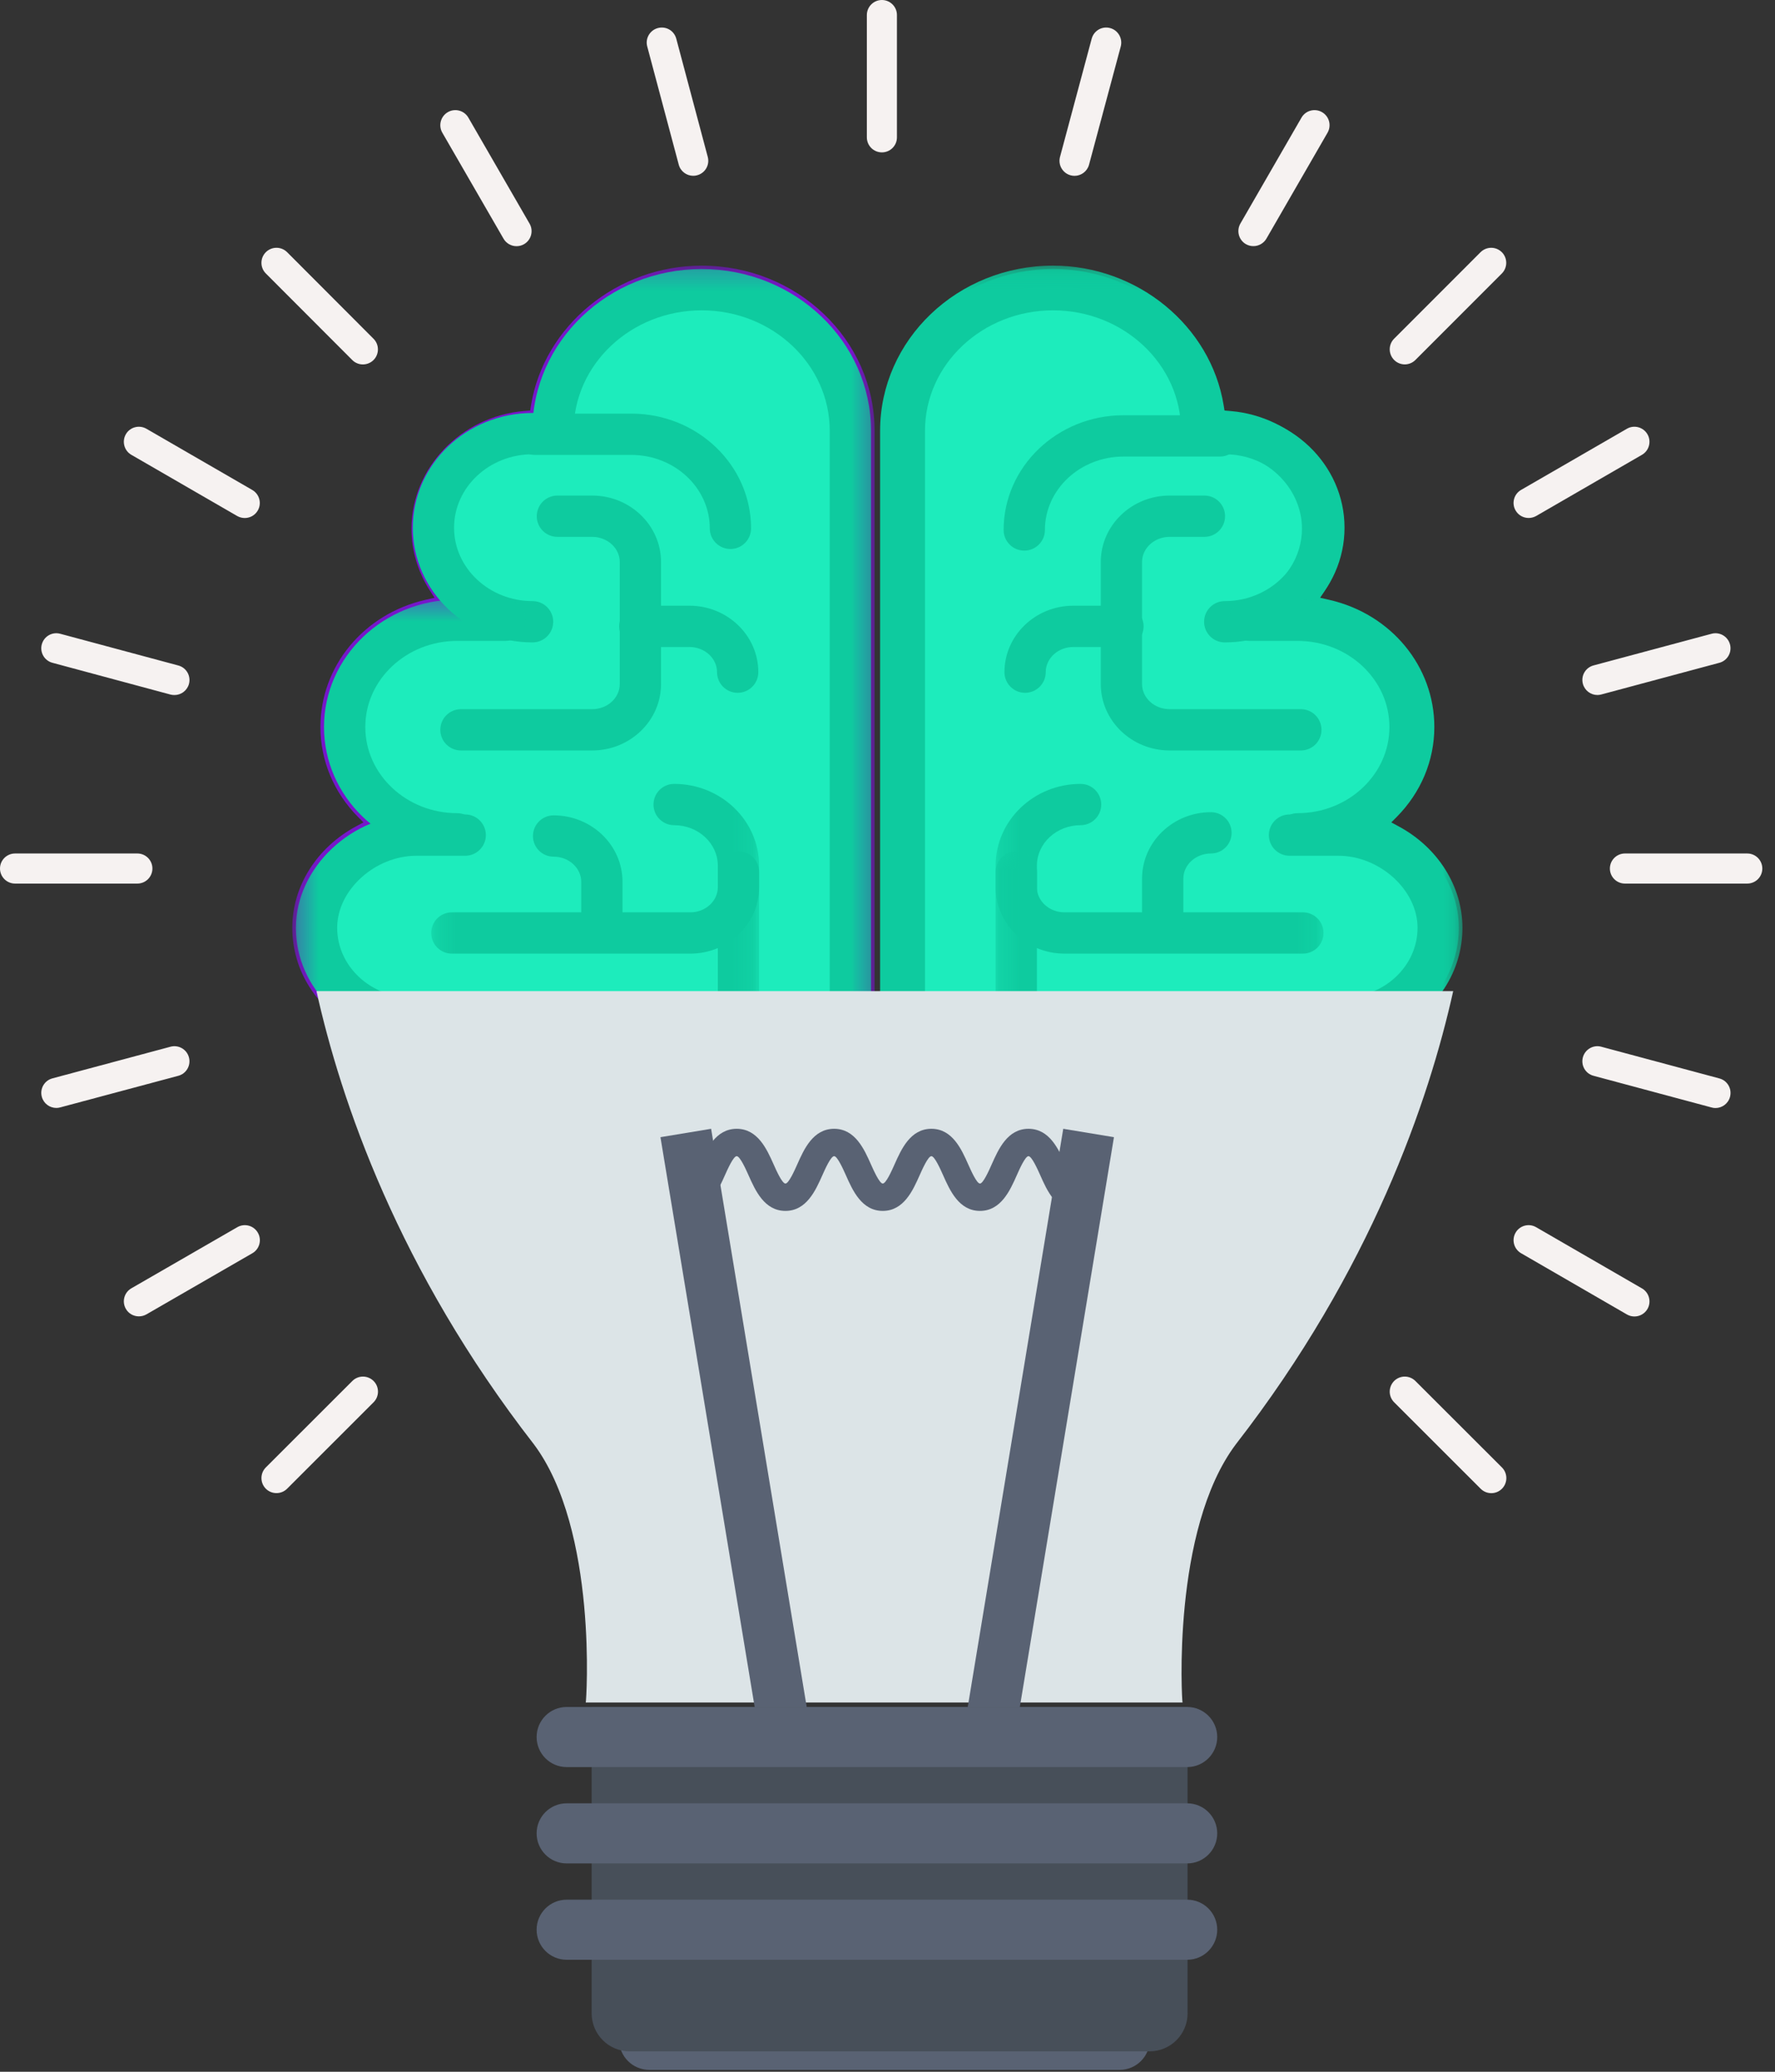 <?xml version="1.0" encoding="UTF-8"?>
<svg width="90px" height="105px" viewBox="0 0 90 105" version="1.1" xmlns="http://www.w3.org/2000/svg" xmlns:xlink="http://www.w3.org/1999/xlink">
    <rect x="0" y="0" width="90" height="105" fill="#333333" stroke="none"/>
    <title>Group 7</title>
    <defs>
        <polygon id="path-1" points="0.168 0.206 29.695 0.206 29.695 38.767 0.168 38.767"></polygon>
        <polygon id="path-3" points="0.352 0.389 23.838 0.389 23.838 22.023 0.352 22.023"></polygon>
        <polygon id="path-5" points="0.237 0.206 52.524 0.206 52.524 38.767 0.237 38.767"></polygon>
        <polygon id="path-7" points="0.25 0.389 23.736 0.389 23.736 22.023 0.25 22.023"></polygon>
        <polygon id="path-9" points="0.248 0.587 16.875 0.587 16.875 9.465 0.248 9.465"></polygon>
    </defs>
    <g id="Page-1" stroke="none" stroke-width="1" fill="none" fill-rule="evenodd">
        <g id="Desktop---Homepage-UX" transform="translate(-375, -2442)">
            <g id="3x-column" transform="translate(0, 1999)">
                <g id="Detail" transform="translate(320, 346)">
                    <g id="Bitmap" transform="translate(16, 66)">
                        <g id="Group-7" transform="translate(39, 31)">
                            <g id="Group-38" transform="translate(14.651, 13.256)">
                                <mask id="mask-2" fill="white">
                                    <use xlink:href="#path-1"></use>
                                </mask>
                                <g id="Clip-34"></g>
                                <path d="M16.102,56.884 C11.871,56.884 8.422,53.639 8.38,49.63 L8.381,48.476 L7.294,48.211 C4.914,47.631 3.25,45.6 3.25,43.275 C3.25,42.105 3.661,41.004 4.44,40.083 L5.553,38.77 L3.967,38.004 C2.27,37.184 1.215,35.559 1.215,33.765 C1.215,32.053 2.244,30.435 3.904,29.544 L5.507,28.684 L4.245,27.412 C3.211,26.368 2.642,25.012 2.642,23.59 C2.642,21.008 4.492,18.779 7.142,18.168 L9.075,17.723 L8.032,16.118 C7.527,15.336 7.259,14.444 7.259,13.541 C7.259,11.005 9.345,8.844 12.006,8.619 L13.135,8.523 L13.307,7.461 C13.881,3.92 17.157,1.252 20.927,1.252 C25.186,1.252 28.649,4.538 28.649,8.578 L28.649,49.558 C28.649,53.597 25.186,56.884 20.927,56.884 L16.102,56.884" id="Fill-33" fill="#1DECBC" mask="url(#mask-2)"></path>
                                <path d="M20.927,2.299 C17.664,2.299 14.833,4.59 14.34,7.629 L14.038,9.497 L12.095,9.662 C9.97,9.841 8.306,11.546 8.306,13.541 C8.306,14.244 8.515,14.938 8.91,15.548 L10.767,18.407 L7.377,19.188 C5.205,19.688 3.689,21.499 3.689,23.59 C3.689,24.733 4.15,25.829 4.988,26.675 L7.236,28.944 L4.399,30.466 C3.08,31.174 2.261,32.438 2.261,33.765 C2.261,35.155 3.089,36.417 4.422,37.061 L7.224,38.416 L5.238,40.76 C4.622,41.488 4.297,42.358 4.297,43.275 C4.297,45.117 5.632,46.729 7.543,47.195 L9.428,47.655 L9.427,49.631 C9.463,53.048 12.457,55.838 16.102,55.838 L20.927,55.838 C24.608,55.838 27.602,53.02 27.602,49.558 L27.602,8.578 C27.602,5.115 24.608,2.299 20.927,2.299 Z M20.927,57.931 L16.102,57.931 C11.315,57.931 7.381,54.212 7.334,49.641 L7.334,49.298 L7.047,49.228 C4.195,48.532 2.204,46.085 2.204,43.275 C2.204,41.856 2.701,40.519 3.641,39.407 L3.881,39.124 L3.511,38.946 C1.449,37.95 0.168,35.965 0.168,33.765 C0.168,31.666 1.41,29.695 3.41,28.622 L3.777,28.425 L3.502,28.148 C2.273,26.907 1.596,25.289 1.596,23.59 C1.596,20.518 3.78,17.869 6.907,17.148 L7.383,17.039 L7.155,16.688 C6.538,15.736 6.213,14.648 6.213,13.541 C6.213,10.467 8.719,7.847 11.918,7.576 L12.232,7.55 L12.273,7.294 C12.929,3.253 16.649,0.206 20.927,0.206 C25.762,0.206 29.695,3.961 29.695,8.578 L29.695,49.558 C29.695,54.174 25.762,57.931 20.927,57.931 L20.927,57.931 Z" id="Fill-35" fill="#7616CB" mask="url(#mask-2)"></path>
                                <path d="M22.385,14.568 C21.807,14.568 21.338,14.099 21.338,13.522 C21.338,11.47 19.552,9.8 17.358,9.8 L12.47,9.8 C11.892,9.8 11.423,9.331 11.423,8.754 C11.423,8.176 11.892,7.707 12.47,7.707 L17.358,7.707 C20.707,7.707 23.431,10.315 23.431,13.522 C23.431,14.099 22.963,14.568 22.385,14.568" id="Fill-36" fill="#0ECB9F" mask="url(#mask-2)"></path>
                                <path d="M20.927,57.755 L16.102,57.755 C11.209,57.755 7.519,53.94 7.519,48.881 C7.519,48.303 7.988,47.835 8.565,47.835 C9.143,47.835 9.612,48.303 9.612,48.881 C9.612,52.747 12.402,55.662 16.102,55.662 L20.927,55.662 C24.507,55.662 27.42,52.923 27.42,49.558 L27.42,8.578 C27.42,5.211 24.507,2.472 20.927,2.472 C17.347,2.472 14.435,5.211 14.435,8.578 C14.435,9.156 13.967,9.624 13.388,9.624 C12.811,9.624 12.342,9.156 12.342,8.578 C12.342,4.057 16.193,0.379 20.927,0.379 C25.661,0.379 29.513,4.057 29.513,8.578 L29.513,49.558 C29.513,54.078 25.661,57.755 20.927,57.755" id="Fill-37" fill="#0ECB9F" mask="url(#mask-2)"></path>
                            </g>
                            <path d="M27.003,32.558 C23.655,32.558 20.93,29.951 20.93,26.746 C20.93,23.54 23.655,20.93 27.003,20.93 L28.056,20.93 C28.634,20.93 29.103,21.399 29.103,21.977 C29.103,22.554 28.634,23.023 28.056,23.023 L27.003,23.023 C24.809,23.023 23.023,24.693 23.023,26.746 C23.023,28.797 24.809,30.465 27.003,30.465 C27.581,30.465 28.05,30.934 28.05,31.512 C28.05,32.09 27.581,32.558 27.003,32.558" id="Fill-39" fill="#0ECB9F"></path>
                            <g id="Group-46" transform="translate(14.651, 30)">
                                <mask id="mask-4" fill="white">
                                    <use xlink:href="#path-3"></use>
                                </mask>
                                <g id="Clip-41"></g>
                                <path d="M8.528,13.306 L8.436,13.306 L8.378,13.305 C4.725,13.229 1.778,10.36 1.778,6.846 C1.778,3.285 4.806,0.389 8.528,0.389 L10.974,0.389 C11.551,0.389 12.02,0.857 12.02,1.435 C12.02,2.013 11.551,2.482 10.974,2.482 L8.528,2.482 C5.96,2.482 3.871,4.439 3.871,6.846 C3.871,9.254 5.96,11.213 8.528,11.213 C9.106,11.213 9.575,11.682 9.575,12.26 C9.575,12.837 9.106,13.306 8.528,13.306" id="Fill-40" fill="#0ECB9F" mask="url(#mask-4)"></path>
                                <path d="M17.189,32.508 L8.632,32.508 C5.189,32.508 2.389,29.826 2.389,26.53 C2.389,23.235 5.189,20.554 8.632,20.554 C9.209,20.554 9.678,21.023 9.678,21.601 C9.678,22.178 9.209,22.647 8.632,22.647 C6.343,22.647 4.482,24.389 4.482,26.53 C4.482,28.673 6.343,30.415 8.632,30.415 L17.189,30.415 C17.766,30.415 18.235,30.884 18.235,31.462 C18.235,32.039 17.766,32.508 17.189,32.508" id="Fill-42" fill="#0ECB9F" mask="url(#mask-4)"></path>
                                <path d="M11.24,22.647 L6.228,22.647 C2.987,22.647 0.352,20.124 0.352,17.021 C0.352,13.962 3.207,11.278 6.462,11.278 L8.937,11.278 C9.515,11.278 9.984,11.747 9.984,12.324 C9.984,12.902 9.515,13.371 8.937,13.371 L6.462,13.371 C4.359,13.371 2.445,15.111 2.445,17.021 C2.445,18.969 4.142,20.554 6.228,20.554 L11.24,20.554 C11.817,20.554 12.286,21.023 12.286,21.601 C12.286,22.178 11.817,22.647 11.24,22.647" id="Fill-43" fill="#0ECB9F" mask="url(#mask-4)"></path>
                                <path d="M19.531,27.608 L8.938,27.608 C8.36,27.608 7.891,27.139 7.891,26.561 C7.891,25.983 8.36,25.515 8.938,25.515 L19.531,25.515 C20.752,25.515 21.745,24.597 21.745,23.47 L21.745,13.87 C21.745,12.741 20.752,11.822 19.531,11.822 C18.953,11.822 18.484,11.353 18.484,10.776 C18.484,10.198 18.953,9.729 19.531,9.729 C21.906,9.729 23.838,11.587 23.838,13.87 L23.838,23.47 C23.838,25.751 21.906,27.608 19.531,27.608" id="Fill-44" fill="#0ECB9F" mask="url(#mask-4)"></path>
                                <path d="M19.633,36.371 C19.056,36.371 18.587,35.902 18.587,35.325 C18.587,34.747 19.056,34.278 19.633,34.278 C20.798,34.278 21.745,33.403 21.745,32.328 L21.745,22.084 C21.745,21.507 22.214,21.038 22.792,21.038 C23.369,21.038 23.838,21.507 23.838,22.084 L23.838,32.328 C23.838,34.557 21.952,36.371 19.633,36.371" id="Fill-45" fill="#0ECB9F" mask="url(#mask-4)"></path>
                            </g>
                            <path d="M30.027,38.035 L23.372,38.035 C22.794,38.035 22.326,37.566 22.326,36.989 C22.326,36.41 22.794,35.942 23.372,35.942 L30.027,35.942 C30.797,35.942 31.424,35.371 31.424,34.668 L31.424,28.483 C31.424,27.78 30.797,27.209 30.027,27.209 L28.262,27.209 C27.684,27.209 27.216,26.74 27.216,26.163 C27.216,25.585 27.684,25.116 28.262,25.116 L30.027,25.116 C31.951,25.116 33.517,26.627 33.517,28.483 L33.517,34.668 C33.517,36.525 31.951,38.035 30.027,38.035" id="Fill-47" fill="#0ECB9F"></path>
                            <path d="M37.403,35.113 C36.825,35.113 36.357,34.644 36.357,34.066 C36.357,33.363 35.729,32.791 34.958,32.791 L32.442,32.791 C31.864,32.791 31.395,32.322 31.395,31.744 C31.395,31.167 31.864,30.698 32.442,30.698 L34.958,30.698 C36.883,30.698 38.45,32.209 38.45,34.066 C38.45,34.644 37.98,35.113 37.403,35.113" id="Fill-48" fill="#0ECB9F"></path>
                            <g id="Group-57" transform="translate(21.628, 13.256)">
                                <mask id="mask-6" fill="white">
                                    <use xlink:href="#path-5"></use>
                                </mask>
                                <g id="Clip-50"></g>
                                <path d="M13.371,35.076 L1.283,35.076 C0.705,35.076 0.237,34.607 0.237,34.029 C0.237,33.451 0.705,32.983 1.283,32.983 L13.371,32.983 C14.142,32.983 14.769,32.411 14.769,31.708 L14.769,30.936 C14.769,30.358 15.237,29.889 15.816,29.889 C16.393,29.889 16.862,30.358 16.862,30.936 L16.862,31.708 C16.862,33.565 15.296,35.076 13.371,35.076" id="Fill-49" fill="#0ECB9F" mask="url(#mask-6)"></path>
                                <path d="M11.062,44.014 C10.484,44.014 10.015,43.545 10.015,42.968 L10.015,40.586 C10.015,39.883 9.388,39.312 8.617,39.312 C8.039,39.312 7.57,38.843 7.57,38.265 C7.57,37.688 8.039,37.219 8.617,37.219 C10.542,37.219 12.108,38.729 12.108,40.586 L12.108,42.968 C12.108,43.545 11.64,44.014 11.062,44.014" id="Fill-51" fill="#0ECB9F" mask="url(#mask-6)"></path>
                                <path d="M8.89,34.866 C8.312,34.866 7.843,34.397 7.843,33.819 L7.843,31.437 C7.843,30.733 7.214,30.161 6.442,30.161 C5.864,30.161 5.395,29.693 5.395,29.115 C5.395,28.537 5.864,28.068 6.442,28.068 C8.369,28.068 9.936,29.579 9.936,31.437 L9.936,33.819 C9.936,34.397 9.467,34.866 8.89,34.866" id="Fill-52" fill="#0ECB9F" mask="url(#mask-6)"></path>
                                <path d="M36.59,56.884 C40.822,56.884 44.27,53.639 44.314,49.63 L44.311,48.476 L45.397,48.211 C47.779,47.631 49.441,45.6 49.441,43.275 C49.441,42.105 49.03,41.004 48.253,40.083 L47.14,38.77 L48.726,38.004 C50.424,37.184 51.477,35.559 51.477,33.765 C51.477,32.053 50.447,30.435 48.788,29.544 L47.187,28.684 L48.447,27.412 C49.482,26.368 50.053,25.012 50.053,23.59 C50.053,21.008 48.2,18.779 45.55,18.168 L43.618,17.723 L44.659,16.118 C45.165,15.336 45.433,14.444 45.433,13.541 C45.433,11.005 43.348,8.844 40.686,8.619 L39.558,8.523 L39.385,7.461 C38.813,3.92 35.535,1.252 31.764,1.252 C27.507,1.252 24.043,4.538 24.043,8.578 L24.043,49.558 C24.043,53.597 27.507,56.884 31.764,56.884 L36.59,56.884" id="Fill-53" fill="#1DECBC" mask="url(#mask-6)"></path>
                                <path d="M31.764,2.299 C28.084,2.299 25.09,5.115 25.09,8.578 L25.09,49.558 C25.09,53.02 28.084,55.838 31.764,55.838 L36.59,55.838 C40.235,55.838 43.23,53.048 43.268,49.619 L43.263,47.655 L45.149,47.195 C47.06,46.729 48.395,45.117 48.395,43.275 C48.395,42.358 48.069,41.488 47.454,40.759 L45.468,38.416 L48.27,37.061 C49.603,36.418 50.431,35.156 50.431,33.765 C50.431,32.438 49.611,31.175 48.292,30.466 L45.456,28.943 L47.703,26.675 C48.543,25.829 49.006,24.733 49.006,23.59 C49.006,21.499 47.488,19.689 45.315,19.188 L41.927,18.408 L43.78,15.548 C44.177,14.937 44.387,14.243 44.387,13.541 C44.387,11.546 42.722,9.841 40.598,9.663 L38.657,9.497 L38.353,7.63 C37.861,4.59 35.029,2.299 31.764,2.299 Z M36.59,57.931 L31.764,57.931 C26.93,57.931 22.997,54.174 22.997,49.558 L22.997,8.578 C22.997,3.961 26.93,0.206 31.764,0.206 C36.045,0.206 39.765,3.253 40.418,7.294 L40.46,7.55 L40.774,7.577 C43.973,7.847 46.48,10.467 46.48,13.541 C46.48,14.648 46.153,15.737 45.537,16.687 L45.308,17.039 L45.785,17.148 C48.913,17.869 51.099,20.518 51.099,23.59 C51.099,25.289 50.422,26.907 49.191,28.148 L48.916,28.425 L49.283,28.622 C51.282,29.695 52.524,31.667 52.524,33.765 C52.524,35.966 51.243,37.951 49.18,38.946 L48.812,39.124 L49.052,39.407 C49.992,40.52 50.488,41.857 50.488,43.275 C50.488,46.085 48.497,48.532 45.645,49.228 L45.36,49.298 L45.361,49.628 C45.31,54.212 41.376,57.931 36.59,57.931 L36.59,57.931 Z" id="Fill-54" fill="#0ECB9F" mask="url(#mask-6)"></path>
                                <path d="M30.307,14.65 C29.729,14.65 29.26,14.182 29.26,13.604 C29.26,10.398 31.986,7.79 35.334,7.79 L40.223,7.79 C40.801,7.79 41.27,8.259 41.27,8.837 C41.27,9.414 40.801,9.883 40.223,9.883 L35.334,9.883 C33.14,9.883 31.353,11.553 31.353,13.604 C31.353,14.182 30.885,14.65 30.307,14.65" id="Fill-55" fill="#0ECB9F" mask="url(#mask-6)"></path>
                                <path d="M36.59,57.755 L31.764,57.755 C27.031,57.755 23.18,54.078 23.18,49.558 L23.18,8.578 C23.18,4.057 27.031,0.379 31.764,0.379 C36.498,0.379 40.35,4.057 40.35,8.578 C40.35,9.156 39.881,9.624 39.303,9.624 C38.726,9.624 38.257,9.156 38.257,8.578 C38.257,5.211 35.344,2.472 31.764,2.472 C28.185,2.472 25.273,5.211 25.273,8.578 L25.273,49.558 C25.273,52.923 28.185,55.662 31.764,55.662 L36.59,55.662 C40.291,55.662 43.082,52.747 43.082,48.881 C43.082,48.303 43.551,47.835 44.129,47.835 C44.706,47.835 45.175,48.303 45.175,48.881 C45.175,53.94 41.484,57.755 36.59,57.755" id="Fill-56" fill="#0ECB9F" mask="url(#mask-6)"></path>
                            </g>
                            <path d="M62.099,32.558 C61.522,32.558 61.053,32.09 61.053,31.512 C61.053,30.934 61.522,30.465 62.099,30.465 C64.295,30.465 66.08,28.797 66.08,26.746 C66.08,24.693 64.295,23.023 62.099,23.023 L61.047,23.023 C60.468,23.023 60,22.554 60,21.977 C60,21.399 60.468,20.93 61.047,20.93 L62.099,20.93 C65.449,20.93 68.173,23.54 68.173,26.746 C68.173,29.951 65.449,32.558 62.099,32.558" id="Fill-58" fill="#0ECB9F"></path>
                            <g id="Group-65" transform="translate(50.233, 30)">
                                <mask id="mask-8" fill="white">
                                    <use xlink:href="#path-7"></use>
                                </mask>
                                <g id="Clip-60"></g>
                                <path d="M15.652,13.306 L15.56,13.306 C14.981,13.306 14.513,12.837 14.513,12.26 C14.513,11.682 14.981,11.213 15.56,11.213 C18.127,11.213 20.217,9.254 20.217,6.846 C20.217,4.439 18.127,2.482 15.56,2.482 L13.113,2.482 C12.536,2.482 12.067,2.013 12.067,1.435 C12.067,0.857 12.536,0.389 13.113,0.389 L15.56,0.389 C19.282,0.389 22.31,3.285 22.31,6.846 C22.31,10.36 19.363,13.228 15.71,13.305 L15.652,13.306" id="Fill-59" fill="#0ECB9F" mask="url(#mask-8)"></path>
                                <path d="M15.456,32.508 L6.899,32.508 C6.322,32.508 5.853,32.039 5.853,31.462 C5.853,30.884 6.322,30.415 6.899,30.415 L15.456,30.415 C17.744,30.415 19.605,28.673 19.605,26.53 C19.605,24.389 17.744,22.647 15.456,22.647 C14.879,22.647 14.41,22.178 14.41,21.601 C14.41,21.023 14.879,20.554 15.456,20.554 C18.898,20.554 21.698,23.235 21.698,26.53 C21.698,29.826 18.898,32.508 15.456,32.508" id="Fill-61" fill="#D01A46" mask="url(#mask-8)"></path>
                                <path d="M17.86,22.647 L12.848,22.647 C12.27,22.647 11.801,22.178 11.801,21.601 C11.801,21.023 12.27,20.554 12.848,20.554 L17.86,20.554 C19.945,20.554 21.643,18.969 21.643,17.021 C21.643,15.111 19.728,13.371 17.627,13.371 L15.151,13.371 C14.573,13.371 14.104,12.902 14.104,12.324 C14.104,11.747 14.573,11.278 15.151,11.278 L17.627,11.278 C20.881,11.278 23.736,13.962 23.736,17.021 C23.736,20.124 21.1,22.647 17.86,22.647" id="Fill-62" fill="#0ECB9F" mask="url(#mask-8)"></path>
                                <path d="M15.149,27.608 L4.557,27.608 C2.182,27.608 0.25,25.751 0.25,23.47 L0.25,13.87 C0.25,11.587 2.182,9.729 4.557,9.729 C5.135,9.729 5.604,10.198 5.604,10.776 C5.604,11.353 5.135,11.822 4.557,11.822 C3.336,11.822 2.343,12.741 2.343,13.87 L2.343,23.47 C2.343,24.597 3.336,25.515 4.557,25.515 L15.149,25.515 C15.727,25.515 16.196,25.983 16.196,26.561 C16.196,27.139 15.727,27.608 15.149,27.608" id="Fill-63" fill="#0ECB9F" mask="url(#mask-8)"></path>
                                <path d="M4.454,36.371 C2.136,36.371 0.25,34.557 0.25,32.328 L0.25,22.084 C0.25,21.507 0.719,21.038 1.296,21.038 C1.875,21.038 2.343,21.507 2.343,22.084 L2.343,32.328 C2.343,33.403 3.29,34.278 4.454,34.278 C5.032,34.278 5.5,34.747 5.5,35.325 C5.5,35.902 5.032,36.371 4.454,36.371" id="Fill-64" fill="#D01A46" mask="url(#mask-8)"></path>
                            </g>
                            <path d="M65.959,38.035 L59.304,38.035 C57.38,38.035 55.814,36.525 55.814,34.668 L55.814,28.483 C55.814,26.627 57.38,25.116 59.304,25.116 L61.07,25.116 C61.647,25.116 62.116,25.585 62.116,26.163 C62.116,26.74 61.647,27.209 61.07,27.209 L59.304,27.209 C58.534,27.209 57.907,27.78 57.907,28.483 L57.907,34.668 C57.907,35.371 58.534,35.942 59.304,35.942 L65.959,35.942 C66.537,35.942 67.005,36.41 67.005,36.989 C67.005,37.566 66.537,38.035 65.959,38.035" id="Fill-66" fill="#0ECB9F"></path>
                            <path d="M51.977,35.113 C51.399,35.113 50.93,34.644 50.93,34.066 C50.93,32.209 52.497,30.698 54.421,30.698 L56.938,30.698 C57.516,30.698 57.984,31.167 57.984,31.744 C57.984,32.322 57.516,32.791 56.938,32.791 L54.421,32.791 C53.65,32.791 53.023,33.363 53.023,34.066 C53.023,34.644 52.554,35.113 51.977,35.113" id="Fill-67" fill="#0ECB9F"></path>
                            <g id="Group-71" transform="translate(50.233, 42.558)">
                                <mask id="mask-10" fill="white">
                                    <use xlink:href="#path-9"></use>
                                </mask>
                                <g id="Clip-69"></g>
                                <path d="M15.828,5.773 L3.74,5.773 C1.815,5.773 0.248,4.263 0.248,2.406 L0.248,1.633 C0.248,1.056 0.717,0.587 1.295,0.587 C1.873,0.587 2.341,1.056 2.341,1.633 L2.341,2.406 C2.341,3.109 2.969,3.68 3.74,3.68 L15.828,3.68 C16.406,3.68 16.875,4.149 16.875,4.727 C16.875,5.305 16.406,5.773 15.828,5.773" id="Fill-68" fill="#0ECB9F" mask="url(#mask-10)"></path>
                                <path d="M6.049,14.712 C5.471,14.712 5.002,14.243 5.002,13.665 L5.002,11.283 C5.002,9.427 6.569,7.917 8.495,7.917 C9.073,7.917 9.541,8.385 9.541,8.963 C9.541,9.541 9.073,10.01 8.495,10.01 C7.723,10.01 7.095,10.581 7.095,11.283 L7.095,13.665 C7.095,14.243 6.627,14.712 6.049,14.712" id="Fill-70" fill="#0ECB9F" mask="url(#mask-10)"></path>
                            </g>
                            <path d="M58.953,47.96 C58.376,47.96 57.907,47.491 57.907,46.914 L57.907,44.531 C57.907,42.673 59.474,41.163 61.4,41.163 C61.978,41.163 62.447,41.632 62.447,42.209 C62.447,42.788 61.978,43.256 61.4,43.256 C60.629,43.256 60,43.828 60,44.531 L60,46.914 C60,47.491 59.531,47.96 58.953,47.96" id="Fill-72" fill="#0ECB9F"></path>
                            <path d="M73.683,50.233 L16.047,50.233 C17.276,55.769 20.19,64.345 27.066,73.193 C30.329,77.54 29.728,86.286 29.7,86.286 C34.3,86.286 38.15,86.286 42.751,86.286 C44.156,86.286 45.562,86.286 46.968,86.286 C51.578,86.286 55.36,86.286 59.96,86.286 C59.93,86.286 59.391,77.54 62.667,73.193 C69.533,64.353 72.451,55.772 73.683,50.233" id="Fill-792" fill="#DCE4E7"></path>
                            <path d="M32.921,104.904 L56.774,104.904 C57.613,104.904 58.297,104.223 58.297,103.381 C58.297,102.542 57.613,101.86 56.774,101.86 L32.921,101.86 C32.08,101.86 31.395,102.542 31.395,103.381 C31.395,104.223 32.08,104.904 32.921,104.904" id="Fill-793" fill="#596273"></path>
                            <path d="M44.716,7.723 C44.295,7.723 43.953,7.383 43.953,6.961 L43.953,0.762 C43.953,0.342 44.295,0 44.716,0 C45.137,0 45.479,0.342 45.479,0.762 L45.479,6.961 C45.479,7.383 45.137,7.723 44.716,7.723" id="Fill-794" fill="#F6F2F1"></path>
                            <path d="M54.483,8.912 C54.418,8.912 54.353,8.904 54.285,8.885 C53.88,8.777 53.638,8.358 53.747,7.952 L55.353,1.962 C55.463,1.554 55.876,1.311 56.288,1.422 C56.694,1.531 56.934,1.95 56.827,2.356 L55.219,8.347 C55.127,8.687 54.82,8.912 54.483,8.912" id="Fill-795" fill="#F6F2F1"></path>
                            <path d="M63.552,12.474 C63.422,12.474 63.292,12.442 63.171,12.373 C62.808,12.163 62.683,11.696 62.893,11.33 L65.991,5.962 C66.201,5.599 66.665,5.473 67.032,5.684 C67.398,5.895 67.522,6.361 67.312,6.726 L64.213,12.094 C64.072,12.337 63.816,12.474 63.552,12.474" id="Fill-796" fill="#F6F2F1"></path>
                            <path d="M71.229,18.468 C71.033,18.468 70.837,18.393 70.69,18.245 C70.392,17.949 70.39,17.464 70.687,17.166 L75.07,12.782 C75.37,12.484 75.851,12.484 76.15,12.782 C76.447,13.079 76.447,13.562 76.151,13.859 L71.767,18.244 C71.618,18.393 71.423,18.468 71.229,18.468" id="Fill-797" fill="#F6F2F1"></path>
                            <path d="M77.508,26.252 C77.245,26.252 76.987,26.116 76.846,25.87 C76.636,25.508 76.76,25.04 77.125,24.83 L82.493,21.729 C82.855,21.52 83.322,21.645 83.533,22.009 C83.743,22.373 83.619,22.84 83.255,23.05 L77.889,26.152 C77.769,26.219 77.637,26.252 77.508,26.252" id="Fill-798" fill="#F6F2F1"></path>
                            <path d="M80.995,35.224 C80.658,35.224 80.351,34.998 80.259,34.658 C80.149,34.251 80.391,33.833 80.798,33.725 L86.784,32.12 C87.19,32.009 87.608,32.252 87.718,32.658 C87.827,33.064 87.586,33.483 87.18,33.591 L81.193,35.197 C81.126,35.215 81.061,35.224 80.995,35.224" id="Fill-799" fill="#F6F2F1"></path>
                            <path d="M88.593,44.781 L82.39,44.781 C81.971,44.781 81.628,44.441 81.628,44.018 C81.628,43.599 81.971,43.256 82.39,43.256 L88.593,43.256 C89.016,43.256 89.357,43.599 89.357,44.018 C89.357,44.441 89.016,44.781 88.593,44.781" id="Fill-800" fill="#F6F2F1"></path>
                            <path d="M86.984,56.156 C86.917,56.156 86.852,56.148 86.786,56.129 L80.797,54.522 C80.39,54.414 80.15,53.996 80.258,53.59 C80.367,53.182 80.787,52.939 81.193,53.05 L87.181,54.657 C87.588,54.766 87.828,55.183 87.719,55.591 C87.628,55.932 87.32,56.156 86.984,56.156" id="Fill-801" fill="#F6F2F1"></path>
                            <path d="M82.872,66.721 C82.743,66.721 82.613,66.688 82.492,66.619 L77.125,63.515 C76.761,63.305 76.636,62.838 76.847,62.473 C77.056,62.109 77.525,61.985 77.888,62.196 L83.256,65.299 C83.619,65.509 83.743,65.976 83.534,66.34 C83.392,66.585 83.137,66.721 82.872,66.721" id="Fill-802" fill="#F6F2F1"></path>
                            <path d="M75.616,75.676 C75.42,75.676 75.226,75.601 75.077,75.453 L70.689,71.069 C70.391,70.772 70.391,70.29 70.688,69.991 C70.985,69.693 71.469,69.693 71.767,69.991 L76.155,74.373 C76.452,74.671 76.453,75.154 76.155,75.452 C76.006,75.601 75.812,75.676 75.616,75.676" id="Fill-803" fill="#F6F2F1"></path>
                            <path d="M14.019,75.673 C13.822,75.673 13.629,75.599 13.479,75.451 C13.182,75.153 13.182,74.669 13.479,74.371 L17.864,69.991 C18.162,69.693 18.643,69.693 18.943,69.991 C19.241,70.289 19.239,70.772 18.942,71.069 L14.557,75.451 C14.408,75.599 14.213,75.673 14.019,75.673" id="Fill-804" fill="#F6F2F1"></path>
                            <path d="M7.042,66.715 C6.778,66.715 6.521,66.58 6.382,66.335 C6.171,65.971 6.295,65.505 6.66,65.294 L12.034,62.195 C12.399,61.985 12.864,62.11 13.074,62.475 C13.285,62.839 13.161,63.305 12.796,63.516 L7.423,66.615 C7.302,66.683 7.172,66.715 7.042,66.715" id="Fill-805" fill="#F6F2F1"></path>
                            <path d="M2.857,56.152 C2.517,56.152 2.21,55.926 2.12,55.587 C2.01,55.18 2.25,54.761 2.659,54.653 L8.646,53.049 C9.054,52.941 9.472,53.182 9.58,53.589 C9.689,53.996 9.449,54.414 9.042,54.523 L3.053,56.125 C2.987,56.143 2.921,56.152 2.857,56.152" id="Fill-806" fill="#F6F2F1"></path>
                            <path d="M6.966,44.781 L0.763,44.781 C0.343,44.781 0,44.439 0,44.018 C0,43.597 0.343,43.256 0.763,43.256 L6.966,43.256 C7.386,43.256 7.728,43.597 7.728,44.018 C7.728,44.439 7.386,44.781 6.966,44.781" id="Fill-807" fill="#F6F2F1"></path>
                            <path d="M8.845,35.226 C8.779,35.226 8.713,35.218 8.646,35.202 L2.659,33.591 C2.251,33.483 2.01,33.064 2.119,32.658 C2.229,32.251 2.644,32.009 3.054,32.12 L9.042,33.728 C9.45,33.837 9.69,34.256 9.581,34.663 C9.488,35.003 9.182,35.226 8.845,35.226" id="Fill-808" fill="#F6F2F1"></path>
                            <path d="M12.409,26.254 C12.28,26.254 12.149,26.221 12.028,26.153 L6.66,23.051 C6.296,22.841 6.171,22.374 6.381,22.009 C6.589,21.645 7.057,21.52 7.424,21.73 L12.791,24.832 C13.156,25.043 13.281,25.51 13.071,25.873 C12.93,26.119 12.672,26.254 12.409,26.254" id="Fill-809" fill="#F6F2F1"></path>
                            <path d="M18.398,18.47 C18.203,18.47 18.008,18.395 17.86,18.246 L13.478,13.859 C13.181,13.561 13.182,13.077 13.48,12.78 C13.779,12.484 14.261,12.484 14.558,12.781 L18.939,17.169 C19.238,17.467 19.236,17.951 18.939,18.248 C18.789,18.396 18.594,18.47 18.398,18.47" id="Fill-810" fill="#F6F2F1"></path>
                            <path d="M26.191,12.477 C25.928,12.477 25.671,12.341 25.53,12.095 L22.427,6.725 C22.217,6.361 22.343,5.895 22.707,5.684 C23.07,5.473 23.538,5.598 23.748,5.962 L26.851,11.334 C27.061,11.698 26.937,12.165 26.572,12.375 C26.452,12.444 26.322,12.477 26.191,12.477" id="Fill-811" fill="#F6F2F1"></path>
                            <path d="M35.151,8.91 C34.813,8.91 34.504,8.684 34.415,8.344 L32.817,2.354 C32.707,1.949 32.952,1.53 33.356,1.422 C33.774,1.312 34.182,1.556 34.29,1.962 L35.886,7.951 C35.996,8.359 35.754,8.775 35.347,8.883 C35.281,8.901 35.216,8.91 35.151,8.91" id="Fill-812" fill="#F6F2F1"></path>
                            <polyline id="Fill-813" fill="#596273" points="51.408 88.341 48.837 87.916 53.911 57.209 56.482 57.634 51.408 88.341"></polyline>
                            <polyline id="Fill-814" fill="#596273" points="38.567 88.341 33.488 57.634 36.057 57.209 41.136 87.916 38.567 88.341"></polyline>
                            <path d="M54.614,61.37 C53.547,61.37 53.085,60.33 52.749,59.571 C52.607,59.255 52.314,58.596 52.148,58.596 C51.985,58.596 51.691,59.255 51.552,59.571 C51.215,60.33 50.754,61.37 49.689,61.37 C48.623,61.37 48.162,60.33 47.824,59.572 C47.683,59.256 47.391,58.596 47.225,58.596 C47.06,58.596 46.767,59.255 46.626,59.571 C46.288,60.33 45.826,61.37 44.76,61.37 C43.693,61.37 43.231,60.33 42.894,59.571 C42.753,59.256 42.459,58.596 42.294,58.596 C42.126,58.596 41.834,59.255 41.693,59.571 C41.355,60.33 40.893,61.37 39.825,61.37 C38.757,61.37 38.295,60.33 37.957,59.571 C37.816,59.256 37.521,58.596 37.353,58.596 C37.187,58.596 36.894,59.256 36.752,59.572 C36.415,60.33 35.952,61.37 34.884,61.37 L34.884,59.984 C35.051,59.984 35.344,59.323 35.487,59.007 C35.823,58.249 36.286,57.209 37.353,57.209 C38.422,57.209 38.884,58.248 39.223,59.006 C39.363,59.323 39.657,59.984 39.825,59.984 C39.993,59.984 40.286,59.323 40.427,59.007 C40.764,58.249 41.226,57.209 42.294,57.209 C43.36,57.209 43.822,58.249 44.159,59.009 C44.3,59.323 44.594,59.984 44.76,59.984 C44.927,59.984 45.219,59.323 45.36,59.007 C45.698,58.249 46.158,57.209 47.225,57.209 C48.291,57.209 48.753,58.25 49.091,59.009 C49.233,59.325 49.523,59.984 49.689,59.984 C49.852,59.984 50.144,59.326 50.285,59.009 C50.623,58.25 51.082,57.209 52.148,57.209 C53.215,57.209 53.677,58.249 54.014,59.007 C54.156,59.323 54.448,59.984 54.614,59.984 L54.614,61.37" id="Fill-815" fill="#596273"></path>
                            <path d="M60.215,86.512 L60.215,102.04 C60.215,103.102 59.353,103.965 58.286,103.965 L31.923,103.965 C30.862,103.965 30,103.102 30,102.04 L30,86.512 L60.215,86.512" id="Fill-816" fill="#474F59"></path>
                            <path d="M60.196,89.558 L28.732,89.558 C27.89,89.558 27.209,88.875 27.209,88.035 C27.209,87.195 27.89,86.512 28.732,86.512 L60.196,86.512 C61.037,86.512 61.718,87.195 61.718,88.035 C61.718,88.875 61.037,89.558 60.196,89.558" id="Fill-817" fill="#596273"></path>
                            <path d="M60.196,94.441 L28.732,94.441 C27.89,94.441 27.209,93.758 27.209,92.918 C27.209,92.077 27.89,91.395 28.732,91.395 L60.196,91.395 C61.037,91.395 61.718,92.077 61.718,92.918 C61.718,93.758 61.037,94.441 60.196,94.441" id="Fill-818" fill="#596273"></path>
                            <path d="M60.196,99.324 L28.732,99.324 C27.89,99.324 27.209,98.641 27.209,97.801 C27.209,96.96 27.89,96.279 28.732,96.279 L60.196,96.279 C61.037,96.279 61.718,96.96 61.718,97.801 C61.718,98.641 61.037,99.324 60.196,99.324" id="Fill-819" fill="#596273"></path>
                        </g>
                    </g>
                </g>
            </g>
        </g>
    </g>
</svg>